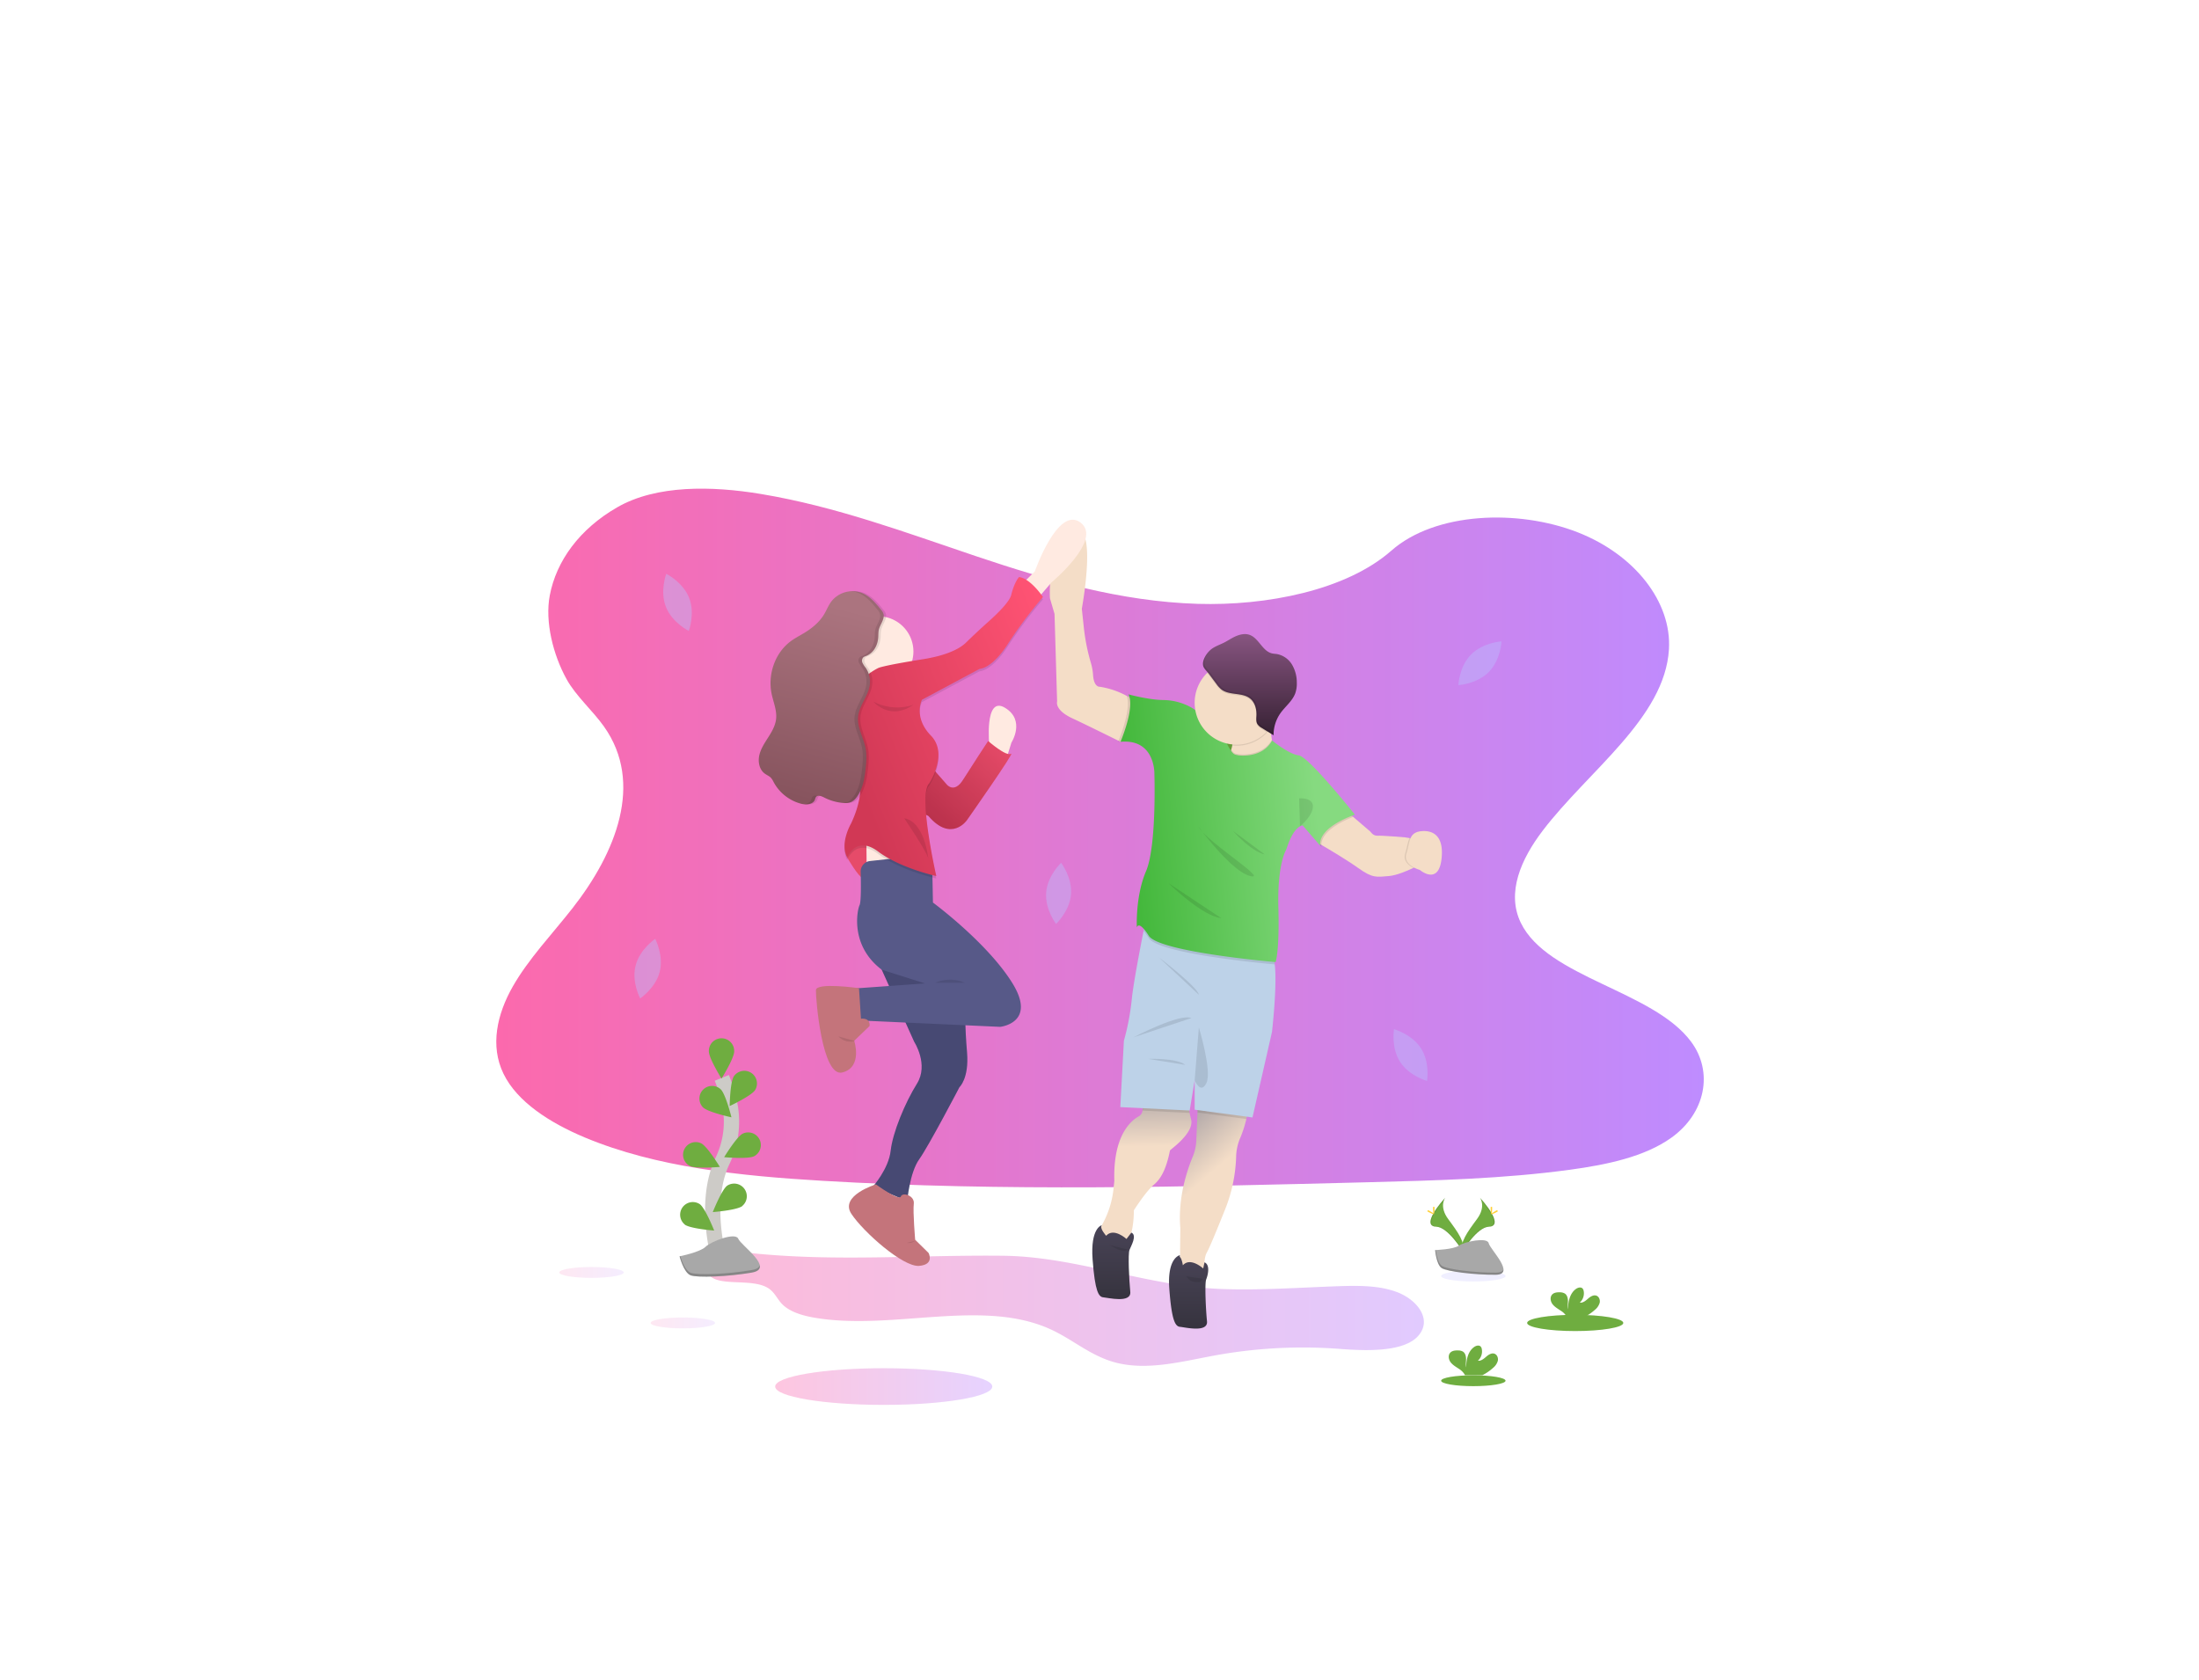 <svg width="288" height="220" viewBox="0 0 288 220" fill="none" xmlns="http://www.w3.org/2000/svg"><path opacity=".3" d="M98.565 164.142c-1.331-.134-2.722-.278-3.983.074-1.261.352-2.306 1.381-1.932 2.364.837 2.191 5.746.665 8.01 2.163.808.535 1.123 1.377 1.754 2.035 1.022 1.067 2.778 1.565 4.472 1.839 10.183 1.645 21.79-2.589 30.714 1.489 2.89 1.321 5.17 3.423 8.339 4.304 4.198 1.168 8.795-.08 13.139-.879a64.27 64.27 0 0116.431-.861c4.062.313 9.465.418 10.765-2.53.836-1.896-.934-4.006-3.284-4.902-2.349-.897-5.1-.869-7.724-.783-5.064.181-10.13.548-15.195.369-9.793-.347-19.045-4.226-28.582-4.354-11.106-.135-21.766.796-32.924-.328z" fill="url(#paint0_linear_9638_42367)"/><g opacity=".66" filter="url(#filter0_f_9638_42367)"><path d="M156.879 79.087c-10.138-.305-19.794-3.13-29.014-6.23-9.22-3.1-18.353-6.526-28.248-8.166-6.365-1.055-13.644-1.204-18.771 1.747C75.91 69.276 72.856 73.453 72 78c-.645 3.42.434 7.744 2.2 10.947 1.229 2.224 3.406 4.093 4.913 6.222 5.243 7.412 1.537 16.55-4.143 23.792-2.663 3.396-5.757 6.633-7.814 10.247-2.056 3.614-3.007 7.753-1.207 11.438 1.782 3.653 6.032 6.397 10.636 8.327 9.35 3.913 20.364 5.042 31.112 5.677 23.783 1.409 47.693.799 71.539.188 8.826-.225 17.689-.454 26.37-1.634 4.822-.654 9.798-1.694 13.299-4.204 4.443-3.187 5.544-8.583 2.566-12.579-4.994-6.701-18.797-8.367-22.292-15.559-1.921-3.959.051-8.368 2.844-12.041 5.991-7.876 16.03-14.787 16.558-23.792.364-6.183-4.463-12.376-11.925-15.301-7.822-3.068-18.67-2.681-24.437 2.395-5.945 5.22-16.387 7.232-25.34 6.964z" fill="url(#paint1_linear_9638_42367)"/></g><path d="M163.291 95.562h-4.543v4.774h4.543v-4.774z" fill="#649C3A"/><path opacity=".4" d="M83.243 126.469c-.548 2.158.599 4.298.599 4.298s2.022-1.348 2.564-3.505c.542-2.156-.598-4.299-.598-4.299s-2.02 1.354-2.565 3.506zm3.973-46.977c.815 2.067 2.994 3.145 2.994 3.145s.858-2.273.043-4.34c-.815-2.068-2.993-3.144-2.993-3.144s-.865 2.274-.044 4.34zm105.448 6.231c-1.567 1.583-1.664 4.01-1.664 4.01s2.428-.139 3.988-1.723S196.65 84 196.65 84s-2.426.149-3.986 1.723zm-55.649 31.15c-.181 2.213 1.296 4.141 1.296 4.141s1.775-1.66 1.957-3.875c.181-2.215-1.296-4.139-1.296-4.139s-1.775 1.658-1.957 3.873zm46.344 22.189c1.197 1.871 3.54 2.51 3.54 2.51s.406-2.396-.79-4.267c-1.197-1.871-3.54-2.511-3.54-2.511s-.406 2.397.79 4.268z" fill="#B9C3FF"/><path d="M153.227 150.687c-.399 1.996-.991 3.547-2.088 4.461-1.096.915-2.636 3.366-2.636 3.366-.027 3.26-.888 4.251-.888 4.251l-.888.235h-2.194s-.391-1.096-.469-1.747c-.027-.217.128-.582.344-.973a12.194 12.194 0 001.433-4.638l.102-.963c-.185-5.975 2.193-7.914 3.191-8.467a.983.983 0 00.497-.757l.177-1.708 5.899.289s-.125.52.099 1.722c.045.249.106.526.188.834.47 1.799-2.742 3.964-2.767 4.095z" fill="url(#paint2_linear_9638_42367)"/><path d="M163.231 146.561a15.18 15.18 0 01-.835 2.553 6.557 6.557 0 00-.501 2.323v.08a20.214 20.214 0 01-1.452 6.897c-.866 2.166-2.015 4.985-2.359 5.578-.574.991-.235 2.661-.235 2.661l-3.321-.234.058-5.584c-.346-3.987.929-7.67 1.62-9.334a6.096 6.096 0 00.469-2.096l.157-3.703.049-1.096s5.871-.834 6.366.496c.136.352.103.877-.016 1.459z" fill="url(#paint3_linear_9638_42367)"/><path opacity=".1" d="M155.805 145.758l-6.181-.303.177-1.708 5.906.289s-.13.518.098 1.722zm7.427.803l-6.401-.859.049-1.096s5.871-.834 6.366.496c.138.352.105.877-.014 1.459z" fill="#000"/><path d="M166.594 135.137l-2.558 11.219-7.571-1.018v-3.861l-.655 3.968-9.085-.445.47-8.687a32.323 32.323 0 001.018-5.296c.177-1.962 1.107-6.804 1.557-9.078.156-.75.244-1.223.244-1.223s15.562 3.234 16.58 4.408c.174.2.288.626.358 1.191.342 2.743-.358 8.822-.358 8.822z" fill="#BDD2E8"/><path opacity=".1" d="M148.423 135.869s6.125-3.209 7.618-2.532l-7.618 2.532zm3.341-10.488s5.091 3.862 5.247 4.904l-5.247-4.904zm-1.383 13.305s3.681-.156 4.856.783l-4.856-.783zm6.631-4.129s1.75 5.723.992 7.288c-.758 1.565-1.54-.366-1.54-.366l.548-6.922z" fill="#000"/><path d="M154.554 164.385s-1.723.262-1.409 4.435c.313 4.173.783 4.905 1.409 4.957.627.052 3.682.809 3.525-.731-.157-1.54-.313-4.956-.105-5.478.208-.523.569-1.899-.221-2.239l-.171.805s-1.671-1.54-2.663-.418a4.262 4.262 0 00-.205-.803c-.099-.244-.315-.371-.16-.528z" fill="url(#paint4_linear_9638_42367)"/><path d="M186.089 113.172s-.395.22-.974.496c-.895.426-2.228.986-3.215 1.069-1.626.138-2.135.294-3.994-1.036-1.427-1.021-3.816-2.444-4.856-3.051l-.453-.268-.045-.026v-.019l.863-2.37 3.055-1.623.758.65 2.257 1.933s.352.566.921.527c.569-.039 3.603.215 3.603.215l.573.094 1.208.2.299 3.209z" fill="#F4DDC7"/><path opacity=".1" d="M186.089 113.172s-.395.22-.975.496c-.612-.313-1.373-.9-1.081-1.866.265-.869.337-1.547.555-2.035l1.208.2.293 3.205z" fill="#000"/><path d="M185.679 108.945s3.407-.978 3.153 3.131c-.253 4.109-2.879 1.859-2.879 1.859s-2.232-.587-1.762-2.133c.47-1.547.334-2.484 1.488-2.857zM150.355 95.64l-3.55 1.49-.055.024-.039-.019-.221-.111c-.918-.457-4.073-2.02-6.057-2.949-2.35-1.096-1.985-2.191-1.985-2.191l-.338-11.479-.602-2.061s-.424-6.988 2.976-8.74c3.401-1.751 1.202 10.122 1.202 10.122l.263 2.467c.17 1.578.482 3.138.932 4.66.147.5.24 1.015.276 1.535.105 1.669.888 1.558.888 1.558 1.237.194 2.432.6 3.531 1.199.408.215.799.462 1.168.739l1.611 3.756zm12.636 5.479l-3.029-.313s.893-1.328 1.286-2.62c.056-.176.1-.357.133-.54.091-.511.067-.985-.166-1.328-.887-1.304 5.274-3.13 5.274-3.13a15.157 15.157 0 00-.067 2.172c.018.504.07 1.007.157 1.504.186 1.013.557 1.966 1.265 2.454 1.935 1.331-4.853 1.801-4.853 1.801z" fill="#F4DDC7"/><path opacity=".1" d="M162.991 101.119l-3.029-.313s.893-1.328 1.286-2.619c.349.496.47.485.96.584 0 0 3.058.452 4.374-1.907.186 1.013.557 1.966 1.266 2.455 1.931 1.33-4.857 1.8-4.857 1.8zm10.065 9.531c-.003.093.001.186.013.279l-.47-.547-.039-.045.863-2.37 3.054-1.623.759.65c-1.086.414-4.131 1.731-4.18 3.656zm-22.702-15.01l-3.549 1.49h-.094l-.274.02s.02-.046.053-.13c.296-.72 1.67-4.227 1.076-5.88a8.99 8.99 0 011.169.739l1.619 3.761zm16.598 30.671c-1.381-.124-15.204-1.401-16.493-3.435a7.28 7.28 0 00-.689-.939c.156-.75.244-1.222.244-1.222s15.561 3.234 16.579 4.408c.174.197.289.621.359 1.188z" fill="#000"/><path d="M162.207 98.927s3.091.458 4.397-1.942c0 0 2.183 1.79 3.487 1.944 1.305.153 7.363 7.773 7.363 7.773s-4.856 1.566-4.543 4.07l-2.298-2.661s-1.148-.053-2.14 3.131c0 0-1.201 1.825-1.045 7.617.157 5.791-.365 7.148-.365 7.148s-15.248-1.304-16.604-3.443c-1.357-2.14-1.567-1.096-1.567-1.096s-.21-4.07 1.2-7.357 1.097-12.731 1.097-12.731.156-4.644-4.438-4.226c0 0 1.931-4.488 1.045-6.21 0 0 2.642.717 4.525.74a7.748 7.748 0 013.334.782c.565.277 1.087.626 1.383 1.043.887 1.252 2.35.679 2.35.679a23.653 23.653 0 001.363 3.339c.061.114.122.227.184.335.091.156.185.313.279.441.376.537.483.523.993.624z" fill="url(#paint5_linear_9638_42367)"/><path opacity=".1" d="M166.422 95.355a5.476 5.476 0 01-5.036 2.287c.091-.512.067-.986-.166-1.329-.887-1.304 5.274-3.13 5.274-3.13-.076.721-.1 1.447-.072 2.172z" fill="#000"/><path d="M167.429 92.04a5.483 5.483 0 11-10.548-2.097 5.479 5.479 0 015.066-3.382 5.47 5.47 0 013.882 1.6 5.444 5.444 0 011.6 3.879z" fill="#F4DDC7"/><path opacity=".1" d="M170.145 104.563l.112 3.665s1.637-1.318 1.689-2.57c.052-1.252-1.801-1.095-1.801-1.095zm-13.211 3.665s4.307 5.909 6.814 6.509c2.506.6-5.875-4.593-6.814-6.509zm4.57.616s2.401 2.711 4.124 3.049l-4.124-3.049zm-8.459 6.832s4.386 4.305 6.892 4.566l-6.892-4.566zm14.384-23.636a5.454 5.454 0 01-1.567 3.829l-.601-.374a1.666 1.666 0 01-.586-.509c-.199-.332-.141-.748-.125-1.135.033-.818-.193-1.704-.834-2.216-1.038-.831-2.703-.371-3.759-1.187a3.729 3.729 0 01-.666-.74l-.99-1.326c-.059-.078-.131-.156-.208-.249a5.483 5.483 0 019.327 3.913l.009-.006z" fill="#000"/><path d="M158.644 85.024c.49-.374 1.088-.57 1.64-.846.551-.276 1.038-.626 1.59-.861.551-.235 1.189-.373 1.76-.177 1.227.42 1.691 2.133 2.952 2.434.213.05.432.055.647.088a2.943 2.943 0 011.981 1.385c.421.722.638 1.545.627 2.38.017.464-.05.927-.199 1.367-.373 1.022-1.308 1.722-1.939 2.606a4.949 4.949 0 00-.907 2.895l-1.529-.95a1.65 1.65 0 01-.586-.51c-.199-.331-.141-.747-.125-1.134.032-.819-.193-1.705-.832-2.216-1.04-.832-2.706-.371-3.76-1.187a3.729 3.729 0 01-.666-.74l-.99-1.326c-.214-.288-.626-.647-.72-.997-.208-.755.504-1.786 1.056-2.21z" fill="url(#paint6_linear_9638_42367)"/><path opacity=".1" d="M165.436 95.168a1.646 1.646 0 01-.585-.51c-.199-.331-.141-.747-.126-1.134.033-.819-.192-1.705-.833-2.216-1.039-.832-2.704-.371-3.76-1.187a3.693 3.693 0 01-.665-.74l-.99-1.326c-.217-.288-.627-.647-.721-.997-.171-.605.262-1.392.724-1.896-.519.48-1.087 1.389-.895 2.066.101.351.506.71.721.998l.99 1.325c.187.276.411.525.666.74 1.051.816 2.716.356 3.759 1.187.639.512.865 1.398.832 2.217-.016.386-.074.803.125 1.135.152.213.353.388.586.508l1.529.95c0-.09 0-.181.009-.27l-1.366-.85z" fill="#000"/><path d="M144.31 160.462s-1.526.314-1.213 4.494c.313 4.181.783 4.906 1.41 4.958.627.051 3.681.809 3.524-.731-.156-1.54-.313-4.956-.104-5.479.208-.523 1.035-1.927.245-2.266l-.637.832s-1.672-1.54-2.663-.418c0 0-.927-1.025-.562-1.39z" fill="url(#paint7_linear_9638_42367)"/><path opacity=".1" d="M145.274 163.055c.331.156.64.347.968.504.324.169.686.254 1.052.247a.733.733 0 00.429-.149m7.592 3.486c.196.18.348.41.569.559.313.21.714.222 1.097.227a.447.447 0 00.188-.023.458.458 0 00.167-.157l.205-.265" fill="#000"/><path d="M129.574 97.727s-.704-6.678 2.037-5.034c2.741 1.643.854 4.564.854 4.564l-.644 2.062-2.247-1.592zm4.385-21.34l1.566-1.537s3.003-8.636 5.98-6.418c2.976 2.218-3.772 7.826-3.772 7.826l-1.789 2.087-1.985-1.958z" fill="#FFEAE1"/><path d="M111.036 110.539l-.078 1.773s1.436 2.505 2.036 2.688c.6.183.549-5.297.549-5.297l-2.507.836z" fill="#FF5374"/><path opacity=".1" d="M111.036 110.539l-.078 1.773s1.436 2.505 2.036 2.688c.6.183.549-5.297.549-5.297l-2.507.836z" fill="#000"/><path d="M113.438 108.591l.106 6.537h7.283l-.549-3.808-6.84-2.729z" fill="#FFEAE1"/><path d="M115.135 124.911l.34 2.087 4.256 9.445s1.932 2.974.365 5.479c-1.566 2.504-3.184 6.417-3.446 8.79-.261 2.373-2.323 4.696-2.323 4.696l4.491 1.905s.314-3.73 1.567-5.478c1.253-1.749 5.272-9.444 5.272-9.444s1.28-1.149.994-4.566c-.287-3.417-.262-5.818-.262-5.818l-.443-5.452-10.811-1.644z" fill="#4F5180"/><path opacity=".1" d="M115.135 124.911l.34 2.087 4.256 9.445s1.932 2.974.365 5.479c-1.566 2.504-3.184 6.417-3.446 8.79-.261 2.373-2.323 4.696-2.323 4.696l4.491 1.905s.314-3.73 1.567-5.478c1.253-1.749 5.272-9.444 5.272-9.444s1.28-1.149.994-4.566c-.287-3.417-.262-5.818-.262-5.818l-.443-5.452-10.811-1.644z" fill="#000"/><path d="M114.718 155.122s-4.805 1.46-3.212 3.862c1.593 2.401 6.763 6.965 8.851 6.809 2.088-.157 1.253-1.697 1.253-1.697l-1.75-1.722s-.313-3.652-.181-4.721c.131-1.069-1.488-1.565-1.698-.939-.21.626-3.263-1.592-3.263-1.592z" fill="#C4747B"/><path d="M117.746 112.351l-3.808.421a1.37 1.37 0 00-1.216 1.392c.041 1.522.067 3.941-.146 4.383-.313.653-1.278 5.297 2.898 8.453l5.666 1.8-9.085.652.288 5.036 1.41-.783 17.231.783s4.883-.496 1.566-5.792c-3.316-5.295-10.363-10.487-10.363-10.487l-.079-4.123-.523-1.199-3.839-.536z" fill="#575988"/><path opacity=".1" d="M122.472 128.719a4.9 4.9 0 013.916 0h-3.916z" fill="#000"/><path d="M112.499 129.424s-5.612-.808-5.639.261c-.027 1.07.783 11.479 3.473 10.774 2.69-.704 1.54-4.148 1.54-4.148l2.011-1.93s.208-1.069-1.123-.965l-.262-3.992z" fill="#C4747B"/><path d="M121.792 100.231l2.218 2.531s.966 1.201 2.115-.626c1.148-1.827 3.289-5.087 3.289-5.087s2.377 2.086 3.003 1.67c.627-.416-5.769 8.689-5.769 8.689s-2.037 2.999-5.066-.548l-.887-.418 1.097-6.211z" fill="url(#paint8_linear_9638_42367)"/><path opacity=".1" d="M121.792 100.231l2.218 2.531s.966 1.201 2.115-.626c1.148-1.827 3.289-5.087 3.289-5.087s2.377 2.086 3.003 1.67c.627-.416-5.769 8.689-5.769 8.689s-2.037 2.999-5.066-.548l-.887-.418 1.097-6.211z" fill="#000"/><path d="M115.008 89.946a4.62 4.62 0 004.621-4.618 4.62 4.62 0 00-4.621-4.617 4.62 4.62 0 00-4.621 4.617 4.62 4.62 0 004.621 4.618z" fill="#FFEAE1"/><path opacity=".1" d="M115.006 87.814s-3.971 1.878-3.501 5.165c.47 3.287.548 7.435.548 7.435s1.803 2.661-.587 7.749c0 0-1.528 2.582-.51 4.461 0 0 1.13-2.974 4.05-.783 2.92 2.192 7.621 3.209 7.621 3.209s-2.428-10.644-.94-12.131c0 0 2.584-3.835.235-6.261-2.35-2.427-1.175-4.696-1.175-4.696l7.546-4.043s1.591.025 3.733-3.314a57.414 57.414 0 014.569-6.105s-1.62-2.426-3.133-2.61c0 0-.602.627-1.018 2.324-.223.9-1.734 2.404-3.102 3.617a87.54 87.54 0 00-2.843 2.661c-.692.665-2.234 1.617-5.595 2.155-5.533.882-5.898 1.167-5.898 1.167z" fill="#000"/><path d="M115.006 87.5s-3.971 1.88-3.501 5.166c.47 3.288.548 7.436.548 7.436s1.803 2.661-.587 7.748c0 0-1.528 2.583-.51 4.461 0 0 1.13-2.974 4.05-.783 2.92 2.192 7.621 3.209 7.621 3.209s-2.428-10.644-.94-12.131c0 0 2.584-3.835.235-6.261-2.35-2.426-1.175-4.696-1.175-4.696l7.546-4.043s1.591.025 3.733-3.314a57.404 57.404 0 014.569-6.105s-1.62-2.426-3.133-2.61c0 0-.602.627-1.018 2.324-.223.9-1.734 2.404-3.102 3.617a87.54 87.54 0 00-2.843 2.661c-.692.665-2.234 1.617-5.595 2.156-5.533.881-5.898 1.166-5.898 1.166z" fill="url(#paint9_linear_9638_42367)"/><path opacity=".1" d="M118.426 107.172s3.079 4.539 3.158 5.322c.001 0-.469-4.879-3.158-5.322zm-4.047-15.289s2.148 2.583 5.251.418a6.664 6.664 0 01-5.251-.418z" fill="#000"/><path opacity=".1" d="M116.044 80.5a1.387 1.387 0 00-.339-.627c-.708-.888-1.477-1.799-2.531-2.22a3.502 3.502 0 00-3.993 1.137c-.379.51-.605 1.117-.932 1.664-.605 1.01-1.54 1.79-2.546 2.407-.606.371-1.245.692-1.817 1.113-2.078 1.53-3.039 4.356-2.515 6.888.23 1.108.717 2.2.585 3.326-.101.873-.567 1.656-1.038 2.398-.472.742-.975 1.493-1.163 2.348-.188.854.01 1.867.72 2.385.261.191.576.313.8.542.148.178.272.375.368.585a5.754 5.754 0 003.576 2.818c.674.177 1.578.113 1.824-.539.028-.115.071-.226.127-.33.222-.313.712-.138 1.057.042.785.41 1.644.657 2.527.725a2.1 2.1 0 001.035-.124 1.91 1.91 0 00.697-.602c.824-1.072 1.061-2.473 1.202-3.818.092-.875.156-1.766-.011-2.63-.267-1.387-1.111-2.683-.986-4.088.134-1.503 1.354-2.732 1.54-4.227a3.22 3.22 0 00-.55-2.22 3.18 3.18 0 01-.418-.655.651.651 0 01.126-.718c.099-.07.209-.123.325-.157 1.008-.387 1.545-1.395 1.617-2.426.028-.392 0-.752.108-1.134.172-.59.694-1.235.605-1.864z" fill="#000"/><path d="M115.73 80.5a1.386 1.386 0 00-.338-.627c-.708-.888-1.477-1.799-2.532-2.22a3.501 3.501 0 00-3.992 1.137c-.38.51-.605 1.117-.933 1.664-.604 1.01-1.539 1.79-2.545 2.407-.606.371-1.245.692-1.817 1.113-2.079 1.53-3.039 4.356-2.516 6.888.23 1.108.718 2.2.586 3.326-.102.873-.567 1.656-1.039 2.398-.471.742-.974 1.493-1.162 2.348-.188.854.01 1.867.719 2.385.262.191.577.313.801.542.148.178.272.375.368.585a5.745 5.745 0 003.576 2.818c.673.177 1.577.113 1.823-.539.029-.115.071-.226.127-.33.223-.313.713-.138 1.058.042.784.41 1.644.657 2.526.725.35.046.706.004 1.036-.124.278-.141.517-.348.697-.602.824-1.072 1.06-2.473 1.201-3.818.093-.875.157-1.766-.011-2.63-.266-1.387-1.11-2.683-.985-4.088.133-1.503 1.353-2.732 1.54-4.227a3.22 3.22 0 00-.55-2.22 3.14 3.14 0 01-.418-.655.647.647 0 01.125-.719 1.09 1.09 0 01.326-.156c1.007-.387 1.544-1.395 1.616-2.426.029-.392 0-.752.109-1.134.172-.59.694-1.235.604-1.864z" fill="url(#paint10_linear_9638_42367)"/><path opacity=".1" d="M106.39 104.387a1.488 1.488 0 00-.129.33c-.145.388-.526.567-.95.611.59.059 1.221-.083 1.42-.611.03-.115.073-.226.129-.33a.38.38 0 01.156-.133c-.238-.069-.482-.066-.626.133zm9.348-23.89a1.359 1.359 0 00-.338-.626c-.708-.887-1.477-1.798-2.532-2.22a3.289 3.289 0 00-1.441-.215c.333.02.661.093.971.215 1.055.422 1.824 1.333 2.532 2.22.167.175.283.391.338.626.089.626-.431 1.276-.603 1.855-.114.382-.081.74-.108 1.133-.074 1.03-.609 2.035-1.618 2.427a1.09 1.09 0 00-.326.156.646.646 0 00-.124.72c.112.234.252.454.417.654a3.22 3.22 0 01.551 2.22c-.188 1.498-1.41 2.725-1.541 4.226-.125 1.41.72 2.702.985 4.087.166.864.104 1.755.011 2.63-.141 1.345-.376 2.747-1.201 3.818a1.91 1.91 0 01-.696.603 1.558 1.558 0 01-.512.126c.333.04.67-.004.982-.126a1.91 1.91 0 00.7-.592c.826-1.071 1.061-2.473 1.202-3.818.092-.875.156-1.766-.011-2.63-.265-1.385-1.111-2.683-.985-4.087.134-1.504 1.353-2.731 1.541-4.226a3.221 3.221 0 00-.551-2.22c-.166-.2-.306-.42-.417-.654a.65.65 0 01.124-.72c.099-.07.209-.123.325-.156 1.009-.389 1.545-1.397 1.619-2.427.026-.393 0-.751.108-1.133.167-.59.687-1.235.598-1.866zm-5.931 55.243a2.115 2.115 0 002.166.598m7.873 26.169a1.327 1.327 0 01-1.081.272" fill="#000"/><path opacity=".1" d="M77.47 167.366c2.33 0 4.218-.319 4.218-.713 0-.393-1.889-.712-4.219-.712s-4.218.319-4.218.712c0 .394 1.889.713 4.218.713z" fill="url(#paint11_linear_9638_42367)"/><path d="M192.963 181.547c2.329 0 4.218-.319 4.218-.712 0-.394-1.889-.712-4.218-.712-2.33 0-4.219.318-4.219.712 0 .393 1.889.712 4.219.712z" fill="#6FAD40"/><path opacity=".1" d="M192.963 167.838c2.329 0 4.218-.319 4.218-.712 0-.393-1.889-.712-4.218-.712-2.33 0-4.219.319-4.219.712 0 .393 1.889.712 4.219.712z" fill="#6C63FF"/><path opacity=".1" d="M89.43 173.979c2.33 0 4.219-.319 4.219-.712 0-.394-1.889-.713-4.219-.713s-4.218.319-4.218.713c0 .393 1.889.712 4.218.712z" fill="url(#paint12_linear_9638_42367)"/><path d="M206.304 174.331c3.478 0 6.298-.476 6.298-1.064 0-.588-2.82-1.064-6.298-1.064-3.479 0-6.299.476-6.299 1.064 0 .588 2.82 1.064 6.299 1.064z" fill="#6FAD40"/><path opacity=".25" d="M115.74 184c7.852 0 14.217-1.075 14.217-2.401 0-1.326-6.365-2.401-14.217-2.401s-14.218 1.075-14.218 2.401c0 1.326 6.366 2.401 14.218 2.401z" fill="url(#paint13_linear_9638_42367)"/><path d="M208.909 171.526c.287-.234.497-.55.601-.906.077-.36-.076-.79-.419-.922-.386-.147-.798.119-1.11.39-.311.271-.67.576-1.079.519a1.64 1.64 0 00.508-1.535.652.652 0 00-.141-.313c-.215-.229-.602-.13-.859.05-.814.573-1.041 1.678-1.046 2.674-.082-.359-.013-.733-.014-1.096-.002-.363-.104-.783-.414-.975a1.257 1.257 0 00-.626-.157c-.367-.012-.774.024-1.025.291-.313.334-.23.891.041 1.252.271.362.681.595 1.059.849.304.18.563.427.758.721a.774.774 0 01.056.129h2.295a6.406 6.406 0 001.415-.971zm-13.341 7.606a1.84 1.84 0 00.6-.906c.076-.36-.076-.783-.42-.922-.386-.147-.798.119-1.109.39-.312.27-.671.576-1.08.519a1.633 1.633 0 00.508-1.535.626.626 0 00-.141-.313c-.213-.229-.602-.13-.857.05-.814.573-1.042 1.678-1.046 2.673-.083-.358-.014-.732-.016-1.096-.002-.363-.103-.782-.414-.975a1.252 1.252 0 00-.626-.148c-.367-.013-.774.023-1.025.291-.313.333-.23.89.041 1.252s.682.595 1.061.848c.303.181.561.428.756.722a.769.769 0 01.057.128h2.294c.514-.261.991-.59 1.417-.978z" fill="#6FAD40"/><path d="M94.21 165.011s-2.2-7.468.414-12.964a11.786 11.786 0 00.958-7.403 19.81 19.81 0 00-1.048-3.474" stroke="#CDCBC7" stroke-width="2" stroke-miterlimit="10"/><path d="M96.155 137.697c0 .915-1.659 3.569-1.659 3.569s-1.657-2.654-1.657-3.569a1.657 1.657 0 012.304-1.578 1.659 1.659 0 011.012 1.578zm2.741 5.07c-.498.767-3.334 2.094-3.334 2.094s.052-3.13.55-3.896a1.656 1.656 0 011.043-.686 1.656 1.656 0 011.942 1.256c.096.421.024.863-.201 1.232zm-.119 8.662c-.817.413-3.936.128-3.936.128s1.624-2.675 2.442-3.086a1.66 1.66 0 012.186.753 1.658 1.658 0 01-.692 2.205zm-1.568 6.539c-.736.543-3.858.782-3.858.782s1.15-2.911 1.88-3.456a1.66 1.66 0 012.566 1.583 1.658 1.658 0 01-.594 1.078l.006.013zM92.08 145.04c.658.637 3.717 1.297 3.717 1.297s-.749-3.038-1.41-3.675a1.66 1.66 0 00-2.784 1.221c.001.433.171.848.474 1.157h.003zm-1.736 7.665c.818.412 3.935.127 3.935.127s-1.624-2.675-2.442-3.087a1.662 1.662 0 00-2.198.749 1.656 1.656 0 00.705 2.211zm-.666 7.681c.736.545 3.858.783 3.858.783s-1.15-2.912-1.88-3.455a1.66 1.66 0 00-2.253.393 1.656 1.656 0 00.281 2.268l-.006.011z" fill="#6FAD40"/><path d="M89.002 164.542s2.68-.533 3.396-1.242c.716-.709 3.93-1.949 4.288-1.063.357.886 4.824 3.9 1.787 4.432-3.037.532-7.148.709-8.04.355-.894-.354-1.431-2.482-1.431-2.482z" fill="#A8A8A8"/><path opacity=".2" d="M98.478 166.336c-3.038.532-7.148.709-8.041.353-.682-.269-1.155-1.565-1.341-2.171l-.094.024s.536 2.127 1.43 2.482c.895.356 5.004.177 8.04-.355.878-.157 1.129-.513 1.035-.97-.07.292-.376.522-1.03.637z" fill="#000"/><path d="M193.826 156.858s.862 1.125-.396 2.817c-1.258 1.692-2.295 3.131-1.88 4.191 0 0 1.899-3.155 3.446-3.198 1.548-.044.527-1.918-1.17-3.81z" fill="#6FAD40"/><path opacity=".1" d="M193.826 156.858c.076.109.135.228.177.353 1.507 1.769 2.309 3.421.86 3.461-1.349.039-2.967 2.45-3.355 3.059.013.047.028.094.045.139 0 0 1.899-3.154 3.446-3.198 1.548-.043.524-1.922-1.173-3.814z" fill="#000"/><path d="M195.426 158.291c0 .396-.045.717-.1.717-.055 0-.098-.313-.098-.717 0-.403.054-.209.109-.209s.089-.187.089.209z" fill="#FFD037"/><path d="M195.975 158.765c-.347.189-.651.303-.676.255-.026-.049.233-.24.581-.429.347-.19.211-.052.238 0 .026.051.205-.016-.143.174z" fill="#FFD037"/><path d="M189.281 156.858s-.862 1.125.396 2.817c1.258 1.692 2.295 3.131 1.88 4.191 0 0-1.897-3.155-3.447-3.198-1.549-.044-.529-1.918 1.171-3.81z" fill="#6FAD40"/><path opacity=".1" d="M189.282 156.858a1.424 1.424 0 00-.177.353c-1.507 1.769-2.309 3.421-.86 3.461 1.349.039 2.967 2.45 3.355 3.059a.988.988 0 01-.047.139s-1.897-3.154-3.446-3.198c-1.549-.043-.525-1.922 1.175-3.814z" fill="#000"/><path d="M187.681 158.291c0 .396.045.717.1.717.055 0 .099-.313.099-.717 0-.403-.055-.209-.11-.209s-.089-.187-.089.209z" fill="#FFD037"/><path d="M187.132 158.765c.348.189.65.303.677.255.026-.049-.234-.24-.582-.429-.347-.19-.211-.052-.238 0-.026.051-.205-.016.143.174z" fill="#FFD037"/><path d="M187.955 163.723s2.406-.075 3.133-.59c.727-.515 3.702-1.132 3.882-.313.18.819 3.615 4.115.899 4.137-2.716.022-6.311-.423-7.035-.863-.724-.439-.879-2.371-.879-2.371z" fill="#A8A8A8"/><path opacity=".2" d="M195.916 166.677c-2.716.022-6.311-.423-7.035-.862-.552-.335-.772-1.539-.844-2.095h-.082s.157 1.94.877 2.379c.721.44 4.319.885 7.035.863.784 0 1.055-.285 1.04-.697-.109.252-.408.407-.991.412z" fill="#000"/><defs><linearGradient id="paint0_linear_9638_42367" x1="92.573" y1="171.441" x2="186.484" y2="171.441" gradientUnits="userSpaceOnUse"><stop stop-color="#FA1C82"/><stop offset="1" stop-color="#9D50FF"/></linearGradient><linearGradient id="paint1_linear_9638_42367" x1="64.997" y1="109.755" x2="223.139" y2="109.755" gradientUnits="userSpaceOnUse"><stop stop-color="#FA1C82"/><stop offset="1" stop-color="#9D50FF"/></linearGradient><linearGradient id="paint2_linear_9638_42367" x1="154.224" y1="153.804" x2="153.826" y2="135.816" gradientUnits="userSpaceOnUse"><stop offset=".209" stop-color="#F4DDC7"/><stop offset="1" stop-color="#6D728A"/></linearGradient><linearGradient id="paint3_linear_9638_42367" x1="162" y1="156" x2="149.5" y2="141.5" gradientUnits="userSpaceOnUse"><stop offset=".209" stop-color="#F4DDC7"/><stop offset="1" stop-color="#6D728A"/></linearGradient><linearGradient id="paint4_linear_9638_42367" x1="155.673" y1="164.385" x2="155.673" y2="174.009" gradientUnits="userSpaceOnUse"><stop stop-color="#494457"/><stop offset="1" stop-color="#36333E"/></linearGradient><linearGradient id="paint5_linear_9638_42367" x1="147" y1="103.5" x2="172" y2="101" gradientUnits="userSpaceOnUse"><stop stop-color="#42B73A"/><stop offset="1" stop-color="#86DA80"/></linearGradient><linearGradient id="paint6_linear_9638_42367" x1="163.697" y1="83.046" x2="163.697" y2="96.295" gradientUnits="userSpaceOnUse"><stop stop-color="#885581"/><stop offset="1" stop-color="#362133"/></linearGradient><linearGradient id="paint7_linear_9638_42367" x1="145.781" y1="160.462" x2="145.781" y2="170.145" gradientUnits="userSpaceOnUse"><stop stop-color="#494457"/><stop offset="1" stop-color="#36333E"/></linearGradient><linearGradient id="paint8_linear_9638_42367" x1="129.5" y1="95.5" x2="119.5" y2="106" gradientUnits="userSpaceOnUse"><stop stop-color="#FF5374"/><stop offset="1" stop-color="#CB3552"/></linearGradient><linearGradient id="paint9_linear_9638_42367" x1="111" y1="99.5" x2="140" y2="88" gradientUnits="userSpaceOnUse"><stop stop-color="#D13855"/><stop offset="1" stop-color="#FF5374"/></linearGradient><linearGradient id="paint10_linear_9638_42367" x1="114" y1="80.5" x2="107.558" y2="105.349" gradientUnits="userSpaceOnUse"><stop stop-color="#AB747F"/><stop offset="1" stop-color="#87545E"/></linearGradient><linearGradient id="paint11_linear_9638_42367" x1="73.251" y1="166.653" x2="81.688" y2="166.653" gradientUnits="userSpaceOnUse"><stop stop-color="#FA1C82"/><stop offset="1" stop-color="#9D50FF"/></linearGradient><linearGradient id="paint12_linear_9638_42367" x1="85.212" y1="173.267" x2="93.649" y2="173.267" gradientUnits="userSpaceOnUse"><stop stop-color="#FA1C82"/><stop offset="1" stop-color="#9D50FF"/></linearGradient><linearGradient id="paint13_linear_9638_42367" x1="101.522" y1="181.599" x2="129.957" y2="181.599" gradientUnits="userSpaceOnUse"><stop stop-color="#FA1C82"/><stop offset="1" stop-color="#9D50FF"/></linearGradient><filter id="filter0_f_9638_42367" x=".997" y="0" width="286.143" height="219.51" filterUnits="userSpaceOnUse" color-interpolation-filters="sRGB"><feFlood flood-opacity="0" result="BackgroundImageFix"/><feBlend in="SourceGraphic" in2="BackgroundImageFix" result="shape"/><feGaussianBlur stdDeviation="32" result="effect1_foregroundBlur_9638_42367"/></filter></defs></svg>